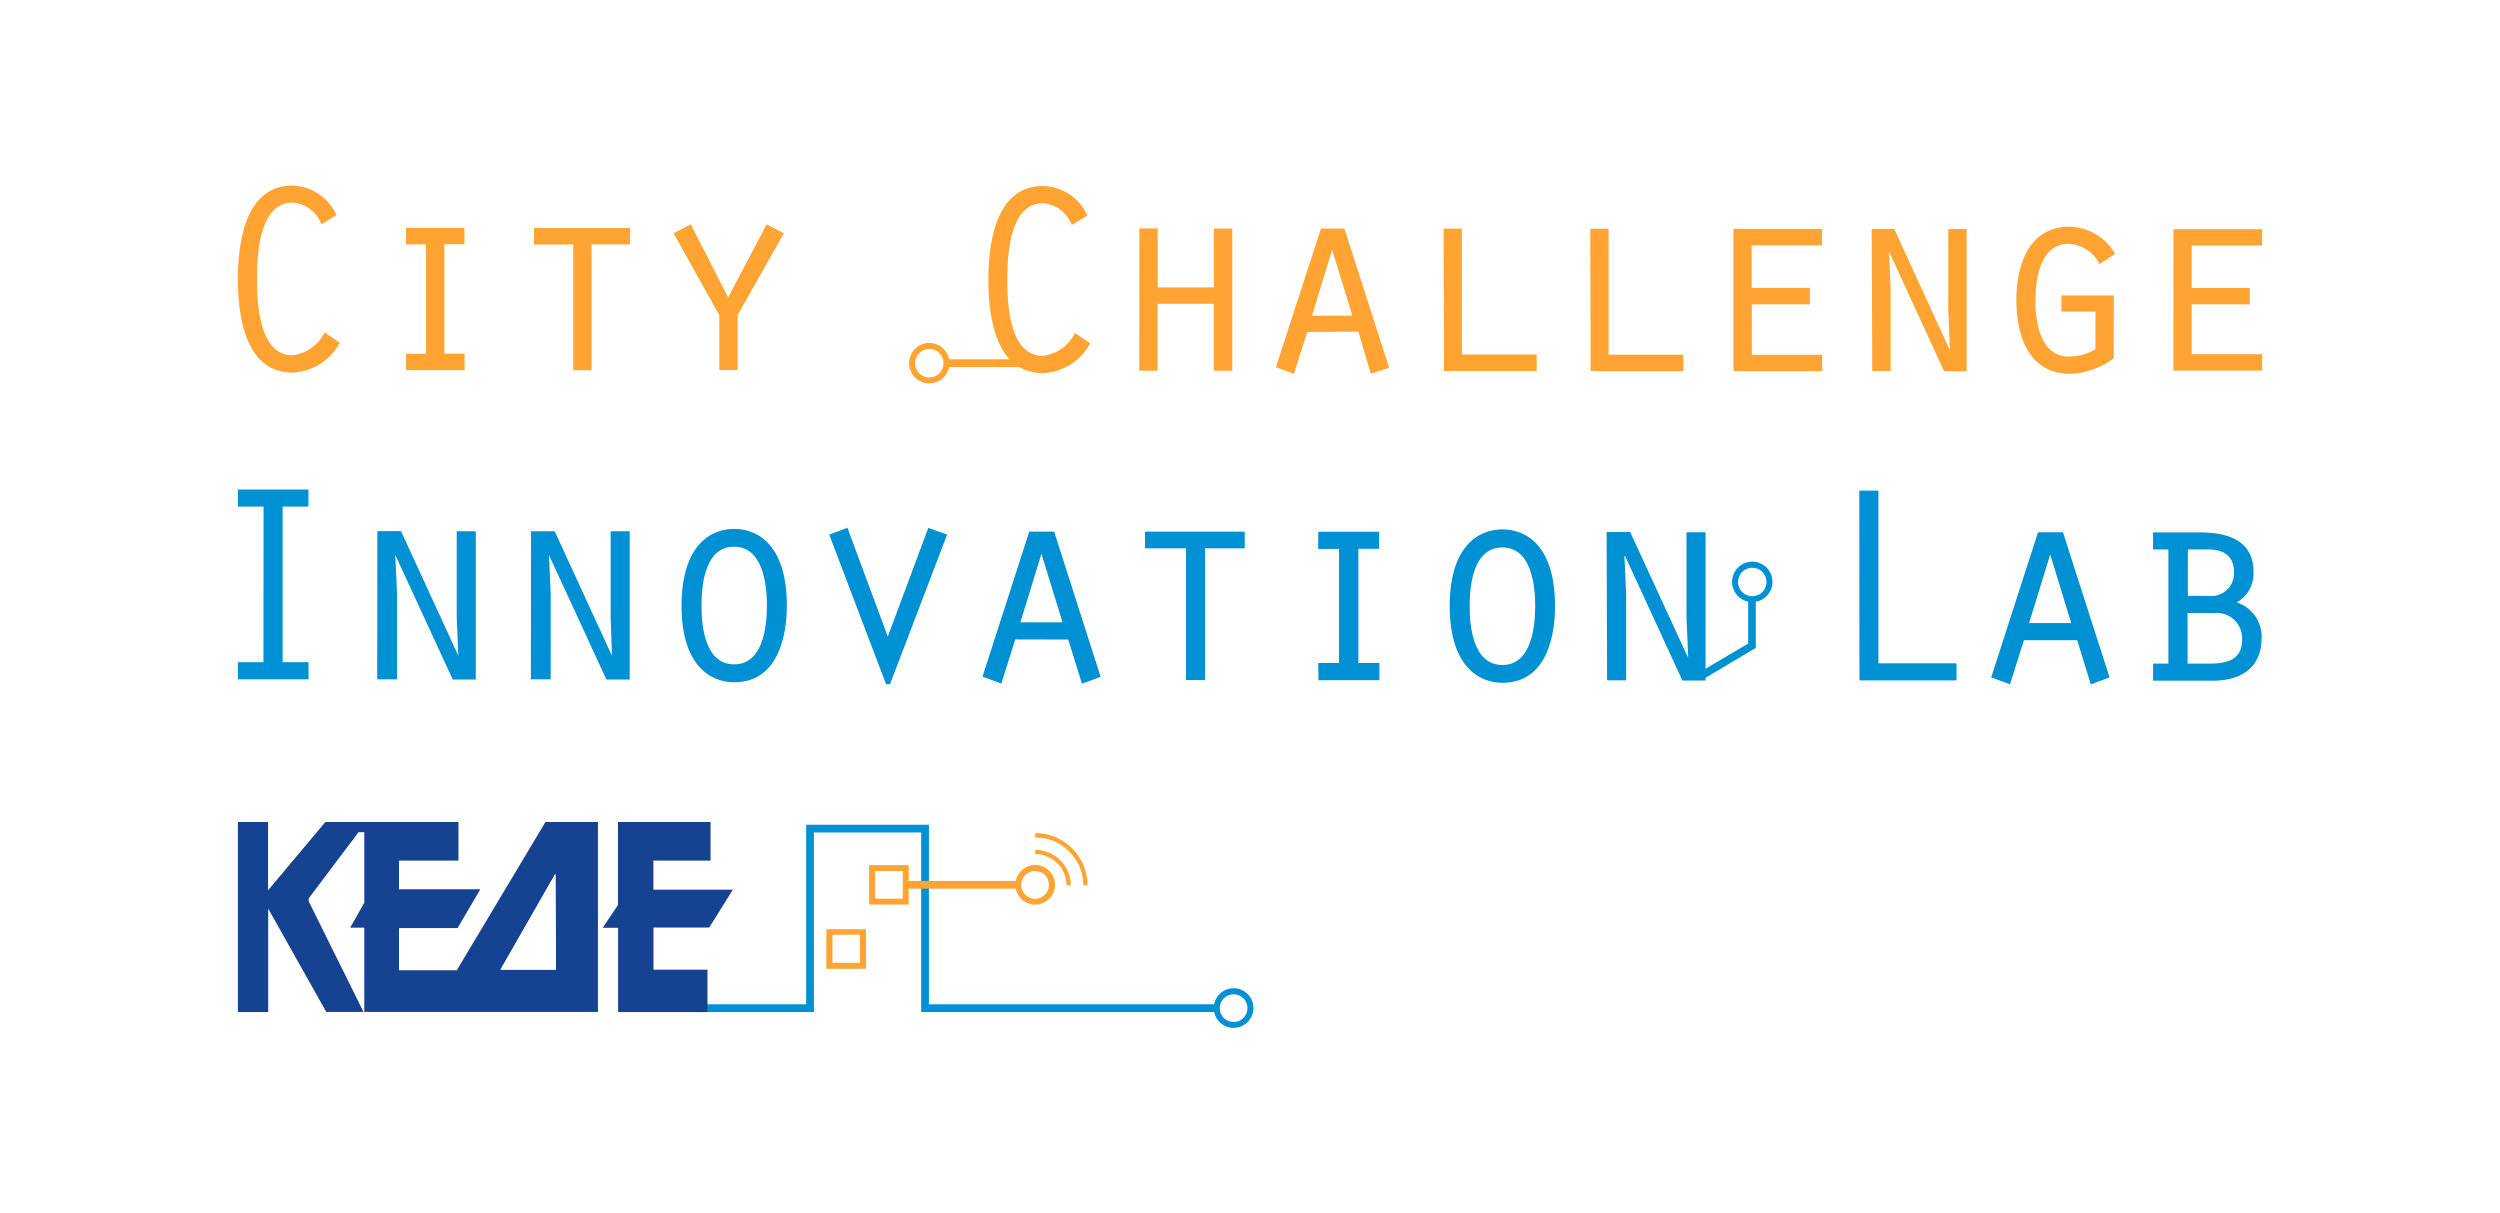 <svg xmlns="http://www.w3.org/2000/svg" viewBox="0 0 200.61 97.37"><defs><style>.cls-1{fill:#fff;}.cls-2{fill:#0090d4;}.cls-3{fill:#ffa433;}.cls-4{fill:#164292;}</style></defs><title>kede-btn_acc</title><g id="Layer_2" data-name="Layer 2"><g id="Layer_1-2" data-name="Layer 1"><rect class="cls-1" width="200.61" height="97.37"/><polygon class="cls-2" points="136.64 54.52 136.32 53.98 140.28 51.64 140.28 46.69 140.89 46.69 140.89 51.99 136.64 54.52"/><circle class="cls-1" cx="140.62" cy="46.7" r="1.38"/><path class="cls-2" d="M140.62,48.31a1.62,1.62,0,1,1,1.61-1.61A1.62,1.62,0,0,1,140.62,48.31Zm0-2.75a1.14,1.14,0,1,0,1.13,1.14A1.14,1.14,0,0,0,140.62,45.56Z"/><path class="cls-2" d="M21.15,40.65H19.09V39.28h5.66v1.37H22.68V53.14h2.08v1.37H19.09V53.14h2.05Z"/><path class="cls-2" d="M30.28,42.62h1.9l4.6,10,0,0-.13-3.09V42.63h1.53v11.9H36.33l-4.61-10,0,0,.14,3.11v6.87H30.27Z"/><path class="cls-2" d="M42.61,42.63h1.9l4.6,10,0,0L49,49.53v-6.9h1.53V54.53H48.66l-4.61-10,0,0,.14,3.11v6.87H42.6Z"/><path class="cls-2" d="M63.14,48.6c0,1-.08,6.15-4.23,6.15-1.92,0-4.23-1.38-4.22-6.15s2.26-6.16,4.22-6.16S63.14,43.81,63.14,48.6Zm-6.85,0c0,1.74.31,4.71,2.62,4.71s2.63-3,2.63-4.71-.32-4.72-2.63-4.73S56.29,46.84,56.29,48.6Z"/><path class="cls-2" d="M74.49,42.36,76,42.9l-4.58,12H71.1l-4.56-12L68,42.35l3.24,8.73Z"/><path class="cls-2" d="M81.47,51.31l-1.12,3.54-1.51-.55,3.75-11.64h2l3.73,11.65-1.5.55-1.1-3.54Zm2.1-6.87-1.69,5.5h3.38Z"/><path class="cls-2" d="M95.17,44H91.88V42.66h8V44H96.7V54.57H95.17Z"/><path class="cls-2" d="M105.78,53.2h1.67V44.05h-1.67V42.67h4.89v1.37H109V53.2h1.69v1.38h-4.89Z"/><path class="cls-2" d="M124.78,48.65c0,1-.07,6.14-4.22,6.14-1.92,0-4.23-1.37-4.23-6.15s2.27-6.16,4.23-6.16S124.79,43.85,124.78,48.65Zm-6.85,0c0,1.74.32,4.71,2.63,4.71s2.62-3,2.63-4.7-.32-4.73-2.63-4.73S117.93,46.89,117.93,48.64Z"/><path class="cls-2" d="M128.92,42.69h1.89l4.61,10,.05,0-.14-3.08v-6.9h1.53v11.9H135l-4.6-10-.05,0,.14,3.1v6.88h-1.53Z"/><path class="cls-2" d="M149.2,39.37h1.53V53.23H157v1.37h-7.79Z"/><path class="cls-2" d="M162.41,51.37l-1.12,3.54-1.51-.55,3.76-11.65h2l3.74,11.65-1.51.55-1.09-3.54Zm2.11-6.88L162.82,50h3.38Z"/><path class="cls-2" d="M172.77,54.62V53.25H174V44.09h-1.23V42.72h3.75c3,0,4.31,1.15,4.31,3.18a2.64,2.64,0,0,1-1.35,2.44,2.88,2.88,0,0,1,2,2.88c0,2.15-1.41,3.4-3.9,3.4Zm4.49-6.8a1.82,1.82,0,0,0,2-1.92c0-1.42-1-1.81-2.07-1.81h-1.63v3.72Zm.06,5.43c1.35,0,2.6-.29,2.6-1.92a2.05,2.05,0,0,0-2.23-2.14h-2.15v4.06Z"/><path class="cls-3" d="M27.26,27.51a4.5,4.5,0,0,1-3.79,2.39c-3.82,0-4.38-4.61-4.38-7.5s.57-7.51,4.38-7.51A4,4,0,0,1,27,17.26L25.79,18a2.66,2.66,0,0,0-2.32-1.74c-2.67,0-2.85,4.21-2.85,6.13s.17,6.12,2.85,6.12a3.33,3.33,0,0,0,2.58-1.84Z"/><path class="cls-3" d="M32.59,28.39h1.59V19.61h-1.6V18.29h4.69v1.31H35.66v8.78h1.62v1.32H32.58Z"/><path class="cls-3" d="M46,19.62H42.85V18.3h7.71v1.31H47.47v10.1H46Z"/><path class="cls-3" d="M61.52,18l1.38.72-3.71,6.57v4.4H57.72v-4.4l-3.67-6.57L55.43,18l3,5.87Z"/><path class="cls-3" d="M87.48,27.55a4.5,4.5,0,0,1-3.8,2.39c-3.81,0-4.37-4.6-4.37-7.5s.57-7.51,4.38-7.51a4,4,0,0,1,3.57,2.37L86,18.05a2.67,2.67,0,0,0-2.32-1.74c-2.67,0-2.85,4.21-2.85,6.14s.17,6.11,2.85,6.11a3.33,3.33,0,0,0,2.58-1.84Z"/><path class="cls-3" d="M91.43,18.33H92.9v4.73h4.51V18.34h1.47V29.75H97.4V24.38H92.89v5.37H91.42Z"/><path class="cls-3" d="M104.9,26.64,103.83,30l-1.45-.53L106,18.34h1.88l3.59,11.17L110,30l-1-3.39Zm2-6.59-1.62,5.28h3.24Z"/><path class="cls-3" d="M115.84,18.35h1.47v10.1h6v1.32h-7.44Z"/><path class="cls-3" d="M127.61,18.36h1.47v10.1h6v1.32h-7.44Z"/><path class="cls-3" d="M139.1,18.37h7.11v1.32h-5.65V23.1h4.67v1.32h-4.66v4.05h5.65v1.31h-7.12Z"/><path class="cls-3" d="M150.19,18.37H152L156.42,28l.05,0-.13-3V18.38h1.47V29.79H156l-4.42-9.62,0,0,.13,3v6.6h-1.47Z"/><path class="cls-3" d="M169.61,28.75a6.11,6.11,0,0,1-3.5,1.24c-3.35,0-4.31-3.11-4.31-5.91s1-5.89,4.27-5.89a4.34,4.34,0,0,1,3.66,2.19l-1.25.81a2.94,2.94,0,0,0-2.5-1.62c-2.25,0-2.65,2.82-2.65,4.55s.39,4.49,2.69,4.49a4,4,0,0,0,2.13-.59V25h-2.74V23.71h4.21Z"/><path class="cls-3" d="M174.41,18.39h7.11v1.31h-5.65v3.41h4.66v1.31h-4.66v4h5.65v1.32H174.4Z"/><rect class="cls-3" x="74.16" y="28.83" width="9.59" height="0.62"/><circle class="cls-1" cx="74.57" cy="29.15" r="1.38"/><path class="cls-3" d="M74.57,30.76a1.62,1.62,0,1,1,1.62-1.61A1.62,1.62,0,0,1,74.57,30.76Zm0-2.75a1.14,1.14,0,1,0,1.14,1.14A1.14,1.14,0,0,0,74.57,28Z"/><polygon class="cls-2" points="99.03 81.21 73.92 81.21 73.92 66.8 65.31 66.8 65.31 81.21 55.88 81.21 55.88 80.59 64.69 80.59 64.69 66.18 74.54 66.18 74.54 80.59 99.03 80.59 99.03 81.21"/><path class="cls-3" d="M85.93,71.05h-.35a2.51,2.51,0,0,0-2.51-2.51V68.2A2.86,2.86,0,0,1,85.93,71.05Z"/><path class="cls-3" d="M87.27,71.05h-.34a3.86,3.86,0,0,0-3.86-3.85v-.35A4.21,4.21,0,0,1,87.27,71.05Z"/><circle class="cls-1" cx="99.03" cy="80.9" r="1.34"/><path class="cls-2" d="M99,82.48a1.59,1.59,0,1,1,1.58-1.58A1.59,1.59,0,0,1,99,82.48Zm0-2.69a1.11,1.11,0,1,0,1.1,1.11A1.11,1.11,0,0,0,99,79.79Z"/><polygon class="cls-4" points="19.09 65.96 19.09 81.21 21.52 81.21 21.52 72.91 26.18 81.2 29.17 81.2 24.77 72.32 24.77 72.09 28.77 66.78 29.23 66.78 29.23 72.44 28.1 74.44 29.23 74.44 29.23 81.2 47.98 81.2 47.98 65.96 43.77 65.96 36.65 77.86 32.02 77.86 32.02 74.47 36.72 74.47 38.54 71.36 32.02 71.36 32.02 69.06 36.79 69.06 36.79 65.96 26.11 65.96 21.51 71.44 21.51 65.96 19.09 65.96"/><polygon class="cls-1" points="44.57 70.11 40.16 77.81 44.61 77.81 44.57 70.11"/><polygon class="cls-4" points="49.59 66.76 49.59 72.62 48.36 74.45 49.6 74.45 49.6 81.21 56.77 81.21 56.77 77.81 52.44 77.81 52.44 74.43 56.91 74.43 58.81 71.39 58.14 71.39 52.43 71.39 52.43 69.06 57.02 69.06 57.02 65.96 49.59 65.96 49.59 66.76"/><polygon class="cls-1" points="44.57 70.11 40.16 77.81 44.61 77.81 44.57 70.11"/><rect class="cls-3" x="72.68" y="70.69" width="9.05" height="0.62"/><path class="cls-3" d="M69.49,77.74H66.31V74.56h3.18Zm-2.69-.48H69V75H66.8Z"/><path class="cls-3" d="M72.92,72.59H69.74V69.42h3.18Zm-2.7-.48h2.22V69.9H70.22Z"/><path class="cls-3" d="M83.07,72.59A1.59,1.59,0,1,1,84.66,71,1.59,1.59,0,0,1,83.07,72.59Zm0-2.69a1.11,1.11,0,1,0,1.1,1.1A1.1,1.1,0,0,0,83.07,69.9Z"/></g></g></svg>
